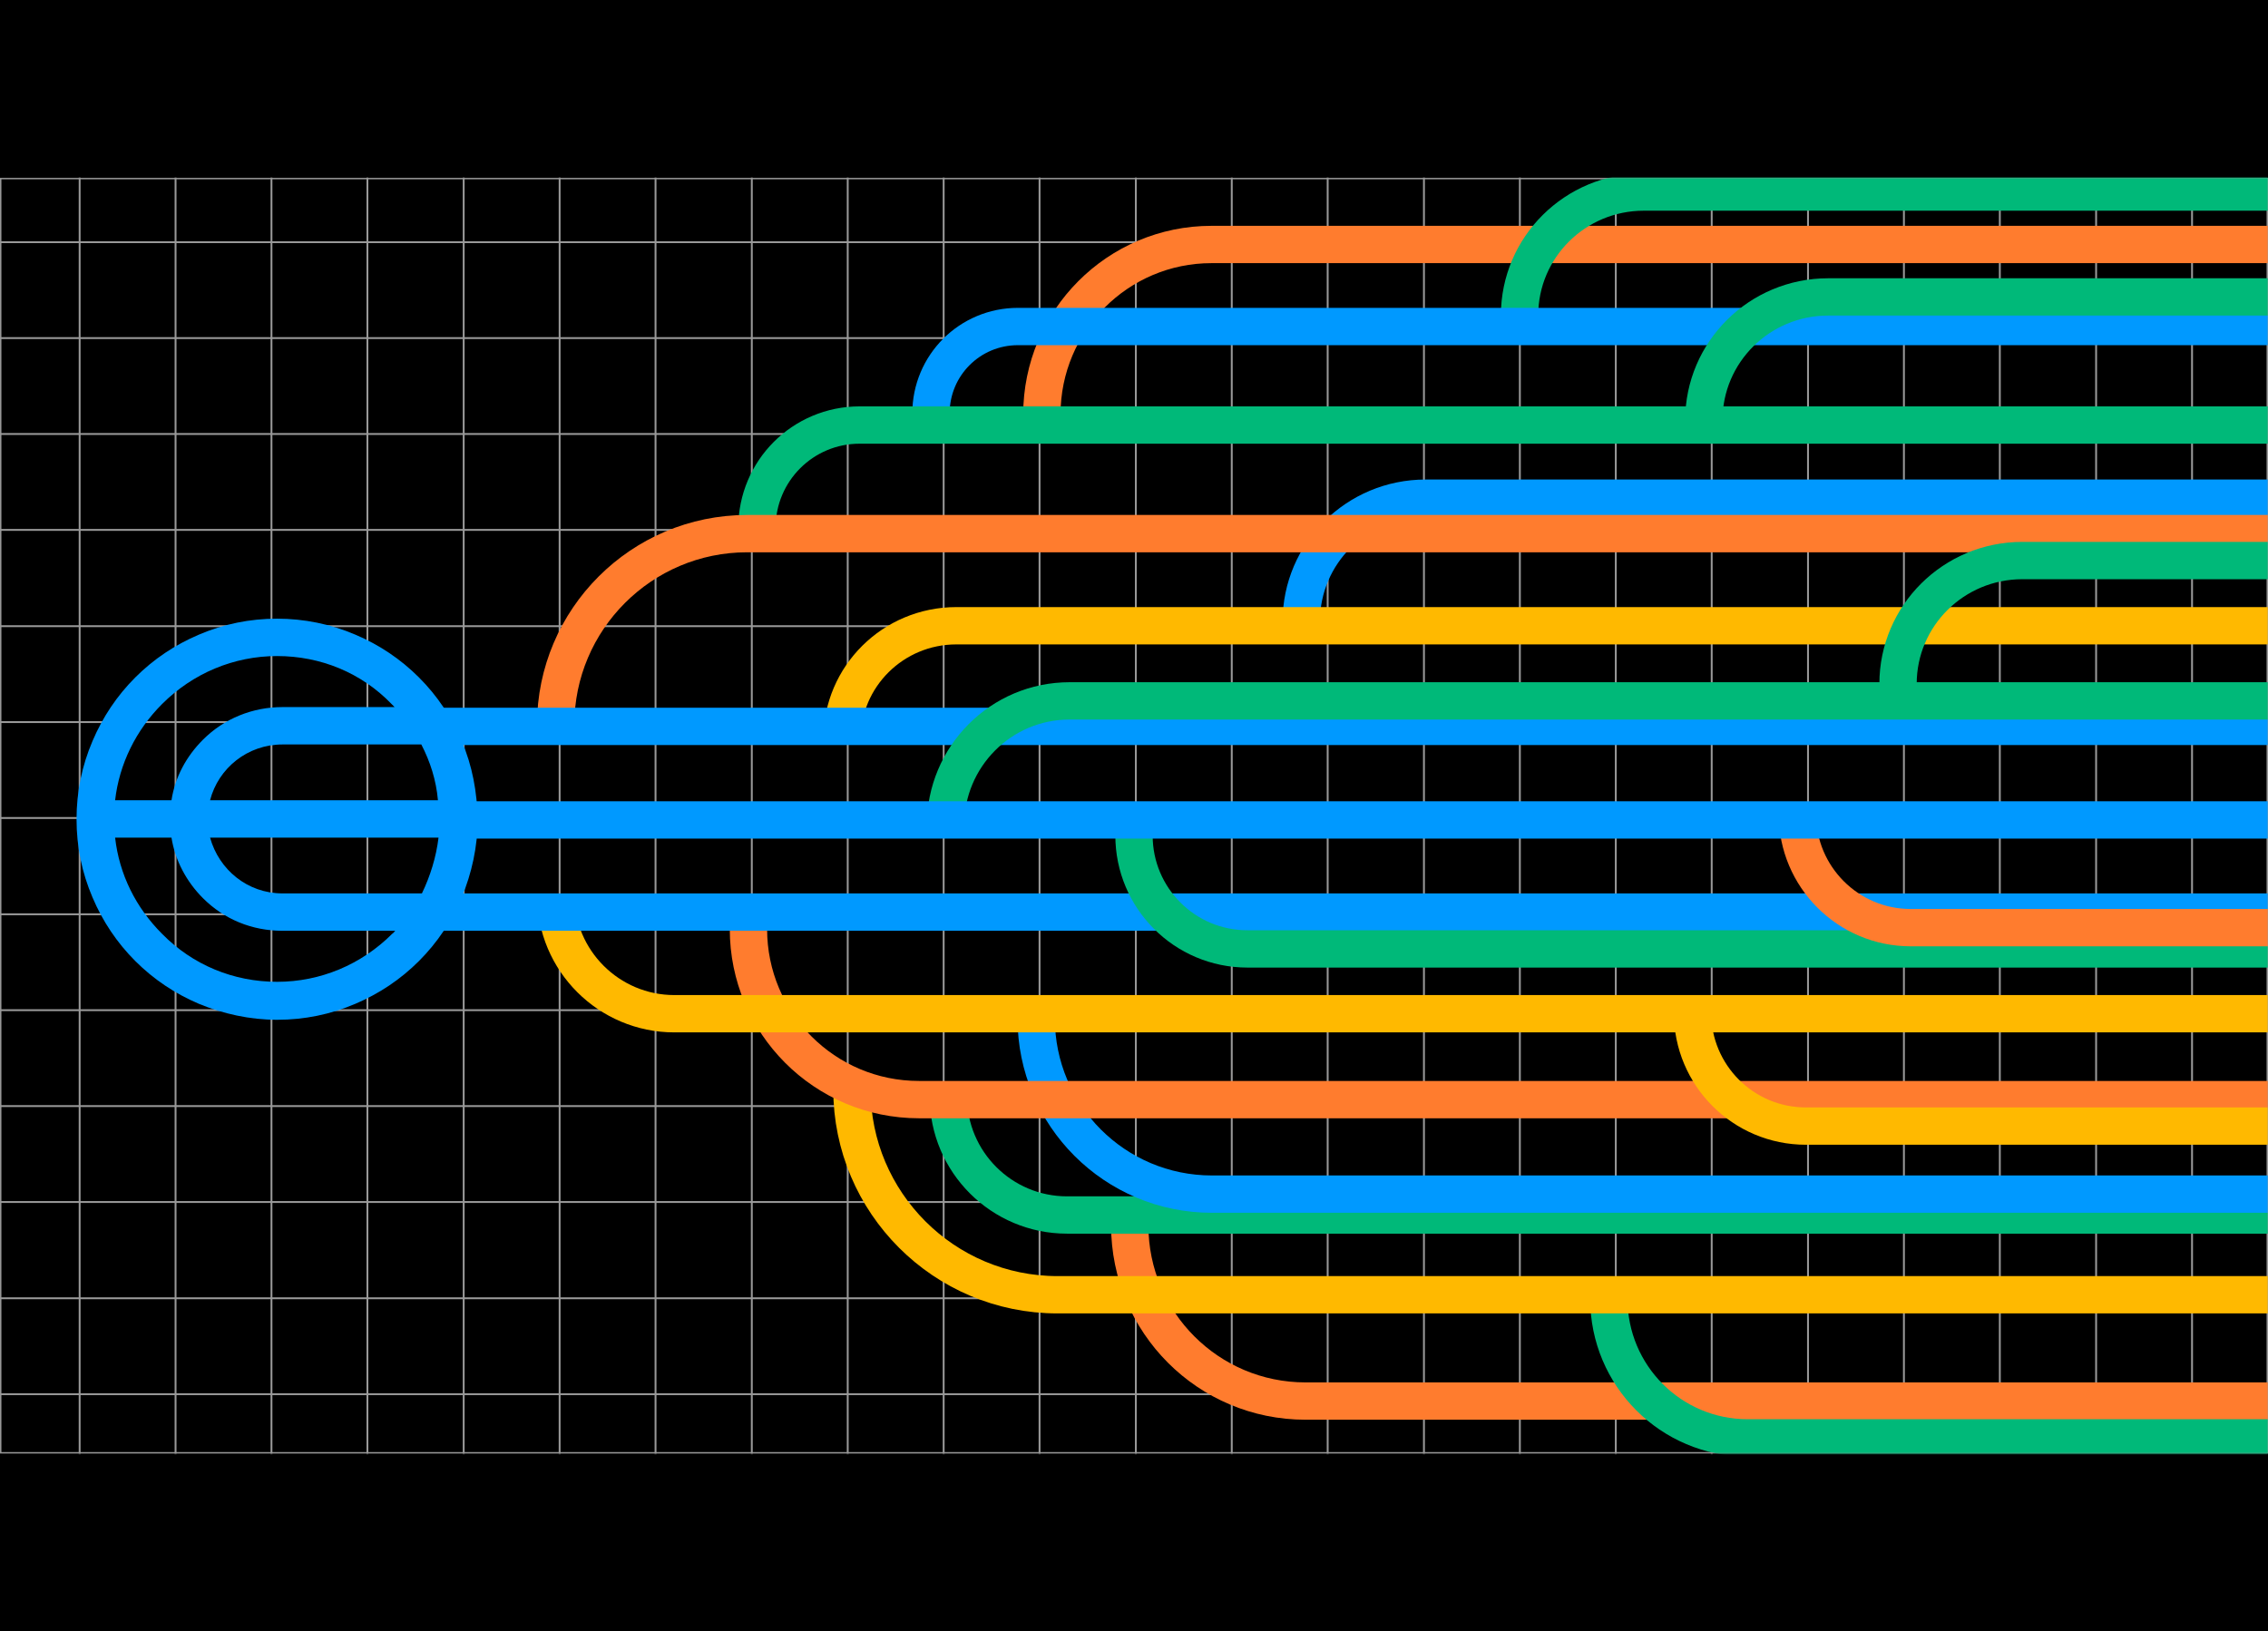<svg width="816" height="587" viewBox="0 0 816 587" fill="none" xmlns="http://www.w3.org/2000/svg">
<rect width="816" height="587" fill="black"/>
<rect x="0.255" y="64.255" width="815.49" height="458.49" fill="black" stroke="#979797" stroke-width="0.51"/>
<mask id="mask0_11485_7733" style="mask-type:alpha" maskUnits="userSpaceOnUse" x="0" y="64" width="816" height="459">
<rect y="64" width="816" height="459" fill="black"/>
</mask>
<g mask="url(#mask0_11485_7733)">
<path d="M961.349 -293H-109.648V778H961.349V-293Z" stroke="#999999" stroke-width="0.671" stroke-miterlimit="10"/>
<path d="M-109.648 501.656H961.349" stroke="#999999" stroke-width="0.671" stroke-miterlimit="10"/>
<path d="M-109.648 467.146H961.349" stroke="#999999" stroke-width="0.671" stroke-miterlimit="10"/>
<path d="M-109.648 432.504H961.349" stroke="#999999" stroke-width="0.671" stroke-miterlimit="10"/>
<path d="M-109.648 397.994H961.349" stroke="#999999" stroke-width="0.671" stroke-miterlimit="10"/>
<path d="M-109.648 363.484H961.349" stroke="#999999" stroke-width="0.671" stroke-miterlimit="10"/>
<path d="M-109.648 328.975H961.349" stroke="#999999" stroke-width="0.671" stroke-miterlimit="10"/>
<path d="M-109.648 294.331H961.349" stroke="#999999" stroke-width="0.671" stroke-miterlimit="10"/>
<path d="M-109.648 259.822H961.349" stroke="#999999" stroke-width="0.671" stroke-miterlimit="10"/>
<path d="M-109.648 225.312H961.349" stroke="#999999" stroke-width="0.671" stroke-miterlimit="10"/>
<path d="M-109.648 190.669H961.349" stroke="#999999" stroke-width="0.671" stroke-miterlimit="10"/>
<path d="M-109.648 156.159H961.349" stroke="#999999" stroke-width="0.671" stroke-miterlimit="10"/>
<path d="M-109.648 121.65H961.349" stroke="#999999" stroke-width="0.671" stroke-miterlimit="10"/>
<path d="M-109.648 87.141H961.349" stroke="#999999" stroke-width="0.671" stroke-miterlimit="10"/>
<path d="M788.672 -293V778" stroke="#999999" stroke-width="0.671" stroke-miterlimit="10"/>
<path d="M754.156 -293V778" stroke="#999999" stroke-width="0.671" stroke-miterlimit="10"/>
<path d="M719.516 -293V778" stroke="#999999" stroke-width="0.671" stroke-miterlimit="10"/>
<path d="M685.008 -293V778" stroke="#999999" stroke-width="0.671" stroke-miterlimit="10"/>
<path d="M650.5 -293V778" stroke="#999999" stroke-width="0.671" stroke-miterlimit="10"/>
<path d="M615.852 -293V778" stroke="#999999" stroke-width="0.671" stroke-miterlimit="10"/>
<path d="M581.344 -293V778" stroke="#999999" stroke-width="0.671" stroke-miterlimit="10"/>
<path d="M546.828 -293V778" stroke="#999999" stroke-width="0.671" stroke-miterlimit="10"/>
<path d="M512.32 -293V778" stroke="#999999" stroke-width="0.671" stroke-miterlimit="10"/>
<path d="M477.68 -293V778" stroke="#999999" stroke-width="0.671" stroke-miterlimit="10"/>
<path d="M443.172 -293V778" stroke="#999999" stroke-width="0.671" stroke-miterlimit="10"/>
<path d="M408.664 -293V778" stroke="#999999" stroke-width="0.671" stroke-miterlimit="10"/>
<path d="M374.016 -293V778" stroke="#999999" stroke-width="0.671" stroke-miterlimit="10"/>
<path d="M339.516 -293V778" stroke="#999999" stroke-width="0.671" stroke-miterlimit="10"/>
<path d="M305 -293V778" stroke="#999999" stroke-width="0.671" stroke-miterlimit="10"/>
<path d="M270.492 -293V778" stroke="#999999" stroke-width="0.671" stroke-miterlimit="10"/>
<path d="M235.852 -293V778" stroke="#999999" stroke-width="0.671" stroke-miterlimit="10"/>
<path d="M201.344 -293V778" stroke="#999999" stroke-width="0.671" stroke-miterlimit="10"/>
<path d="M166.828 -293V778" stroke="#999999" stroke-width="0.671" stroke-miterlimit="10"/>
<path d="M132.188 -293V778" stroke="#999999" stroke-width="0.671" stroke-miterlimit="10"/>
<path d="M97.672 -293V778" stroke="#999999" stroke-width="0.671" stroke-miterlimit="10"/>
<path d="M63.164 -293V778" stroke="#999999" stroke-width="0.671" stroke-miterlimit="10"/>
<path d="M28.656 -293V778" stroke="#999999" stroke-width="0.671" stroke-miterlimit="10"/>
<path d="M406.469 440.89C406.469 475.838 434.76 504.13 469.709 504.13H1505.52" stroke="#FF7C2E" stroke-width="13.428" stroke-miterlimit="10"/>
<path d="M578.852 467.409C578.852 494.918 601.135 517.389 628.844 517.389H1314.78" stroke="#00B979" stroke-width="13.428" stroke-miterlimit="10"/>
<path d="M306.516 391.93C306.516 432.721 339.673 465.88 380.464 465.88H1352.53" stroke="#FFB900" stroke-width="13.428" stroke-miterlimit="10"/>
<path d="M468.18 223.63C468.18 199.12 488.197 179.26 512.9 179.26H1051.11" stroke="#0099FF" stroke-width="13.428" stroke-miterlimit="10"/>
<path d="M341.195 394.479C341.195 418.112 360.397 437.18 383.896 437.18H1057.3" stroke="#00B979" stroke-width="13.428" stroke-miterlimit="10"/>
<path d="M374.852 149.17C374.852 115.371 402.181 87.97 435.892 87.97H907.292" stroke="#FF7C2E" stroke-width="13.428" stroke-miterlimit="10"/>
<path d="M372.812 366.43C372.812 401.378 401.104 429.67 436.053 429.67H1471.86" stroke="#0099FF" stroke-width="13.428" stroke-miterlimit="10"/>
<path d="M546.719 113.47C546.719 88.96 566.736 69.1 591.439 69.1H1129.65" stroke="#00B979" stroke-width="13.428" stroke-miterlimit="10"/>
<path d="M334.953 148.774C334.953 131.452 348.918 117.487 366.24 117.487H876.495" stroke="#0099FF" stroke-width="13.428" stroke-miterlimit="10"/>
<path d="M272.344 189.863C272.344 169.453 288.86 152.937 309.27 152.937H870.55" stroke="#00B979" stroke-width="13.428" stroke-miterlimit="10"/>
<path d="M199.922 260.86C199.922 222.888 230.822 192.01 268.82 192.01H1192.89" stroke="#FF7C2E" stroke-width="13.428" stroke-miterlimit="10"/>
<path d="M269.281 334.3C269.281 368.138 296.674 395.665 330.646 395.665H846.406" stroke="#FF7C2E" stroke-width="13.428" stroke-miterlimit="10"/>
<path d="M199.922 322.06C199.922 345.692 219.124 364.76 242.622 364.76H916.024" stroke="#FFB900" stroke-width="13.428" stroke-miterlimit="10"/>
<path d="M302.945 265.959C302.945 243.421 321.351 225.159 344.066 225.159H838.955" stroke="#FFB900" stroke-width="13.428" stroke-miterlimit="10"/>
<path d="M155.555 261.369H977.314" stroke="#0099FF" stroke-width="13.428" stroke-miterlimit="10"/>
<path d="M152.492 328.18H974.252" stroke="#0099FF" stroke-width="13.428" stroke-miterlimit="10"/>
<path d="M340.172 297.069C340.172 272.239 360.14 252.189 384.869 252.189H862.412" stroke="#00B979" stroke-width="13.428" stroke-miterlimit="10"/>
<path d="M682.891 246.069C682.891 221.559 702.907 201.699 727.611 201.699H1265.82" stroke="#00B979" stroke-width="13.428" stroke-miterlimit="10"/>
<path d="M613.023 151.21C613.023 126.7 633.04 106.84 657.744 106.84H1195.95" stroke="#00B979" stroke-width="13.428" stroke-miterlimit="10"/>
<path d="M408 300.64C408 323.095 426.191 341.44 448.811 341.44H1008.78" stroke="#00B979" stroke-width="13.428" stroke-miterlimit="10"/>
<path d="M608.945 364.39C608.945 386.845 627.136 405.19 649.757 405.19H1209.73" stroke="#FFB900" stroke-width="13.428" stroke-miterlimit="10"/>
<path d="M646.68 292.989C646.68 315.445 664.871 333.789 687.491 333.789H1247.46" stroke="#FF7C2E" stroke-width="13.428" stroke-miterlimit="10"/>
<path d="M162.695 295.029L1073.56 295.029" stroke="#0099FF" stroke-width="13.428" stroke-miterlimit="10"/>
<path d="M99.704 353.276C84.118 353.276 69.386 347.298 58.284 335.982C48.89 326.588 42.911 314.631 41.417 301.394H61.7C62.981 309.507 67.038 317.193 73.016 323.172C80.702 330.858 90.737 334.914 101.626 334.914H142.192C141.765 335.341 141.551 335.768 141.124 335.982C130.022 347.084 115.29 353.276 99.704 353.276ZM58.284 253.355C69.386 242.253 84.118 236.061 99.704 236.061C115.29 236.061 130.022 242.039 140.911 253.355C141.338 253.782 141.551 253.996 141.978 254.423H101.626C90.95 254.423 80.702 258.479 73.016 266.166C67.038 272.144 62.981 279.616 61.7 287.943H41.417C42.911 274.919 48.89 262.749 58.284 253.355ZM157.778 301.394C156.924 308.44 154.789 315.272 151.8 321.464H101.626C89.029 321.464 78.781 312.923 75.578 301.394H157.778ZM75.578 287.943C78.567 276.414 89.029 267.874 101.626 267.874H151.586C154.789 274.065 156.924 280.684 157.564 287.943H75.578ZM166.104 266.593C162.475 258.052 157.351 250.366 150.732 243.747C144.113 237.129 136.427 232.005 127.887 228.375C118.92 224.532 109.312 222.61 99.704 222.61C89.883 222.61 80.489 224.532 71.521 228.375C62.981 232.005 55.295 237.129 48.676 243.747C42.057 250.366 36.933 258.052 33.304 266.593C29.461 275.56 27.539 284.954 27.539 294.775C27.539 304.597 29.461 313.991 33.304 322.958C36.933 331.498 42.057 339.185 48.676 345.803C55.295 352.422 62.981 357.546 71.521 361.176C80.275 364.805 89.883 366.94 99.704 366.94C109.525 366.94 118.92 365.019 127.887 361.176C136.427 357.546 144.113 352.422 150.732 345.803C157.351 339.185 162.475 331.498 166.104 322.958C169.734 314.204 171.869 304.597 171.869 294.775C171.656 284.954 169.948 275.56 166.104 266.593Z" fill="#0099FF"/>
</g>
</svg>
